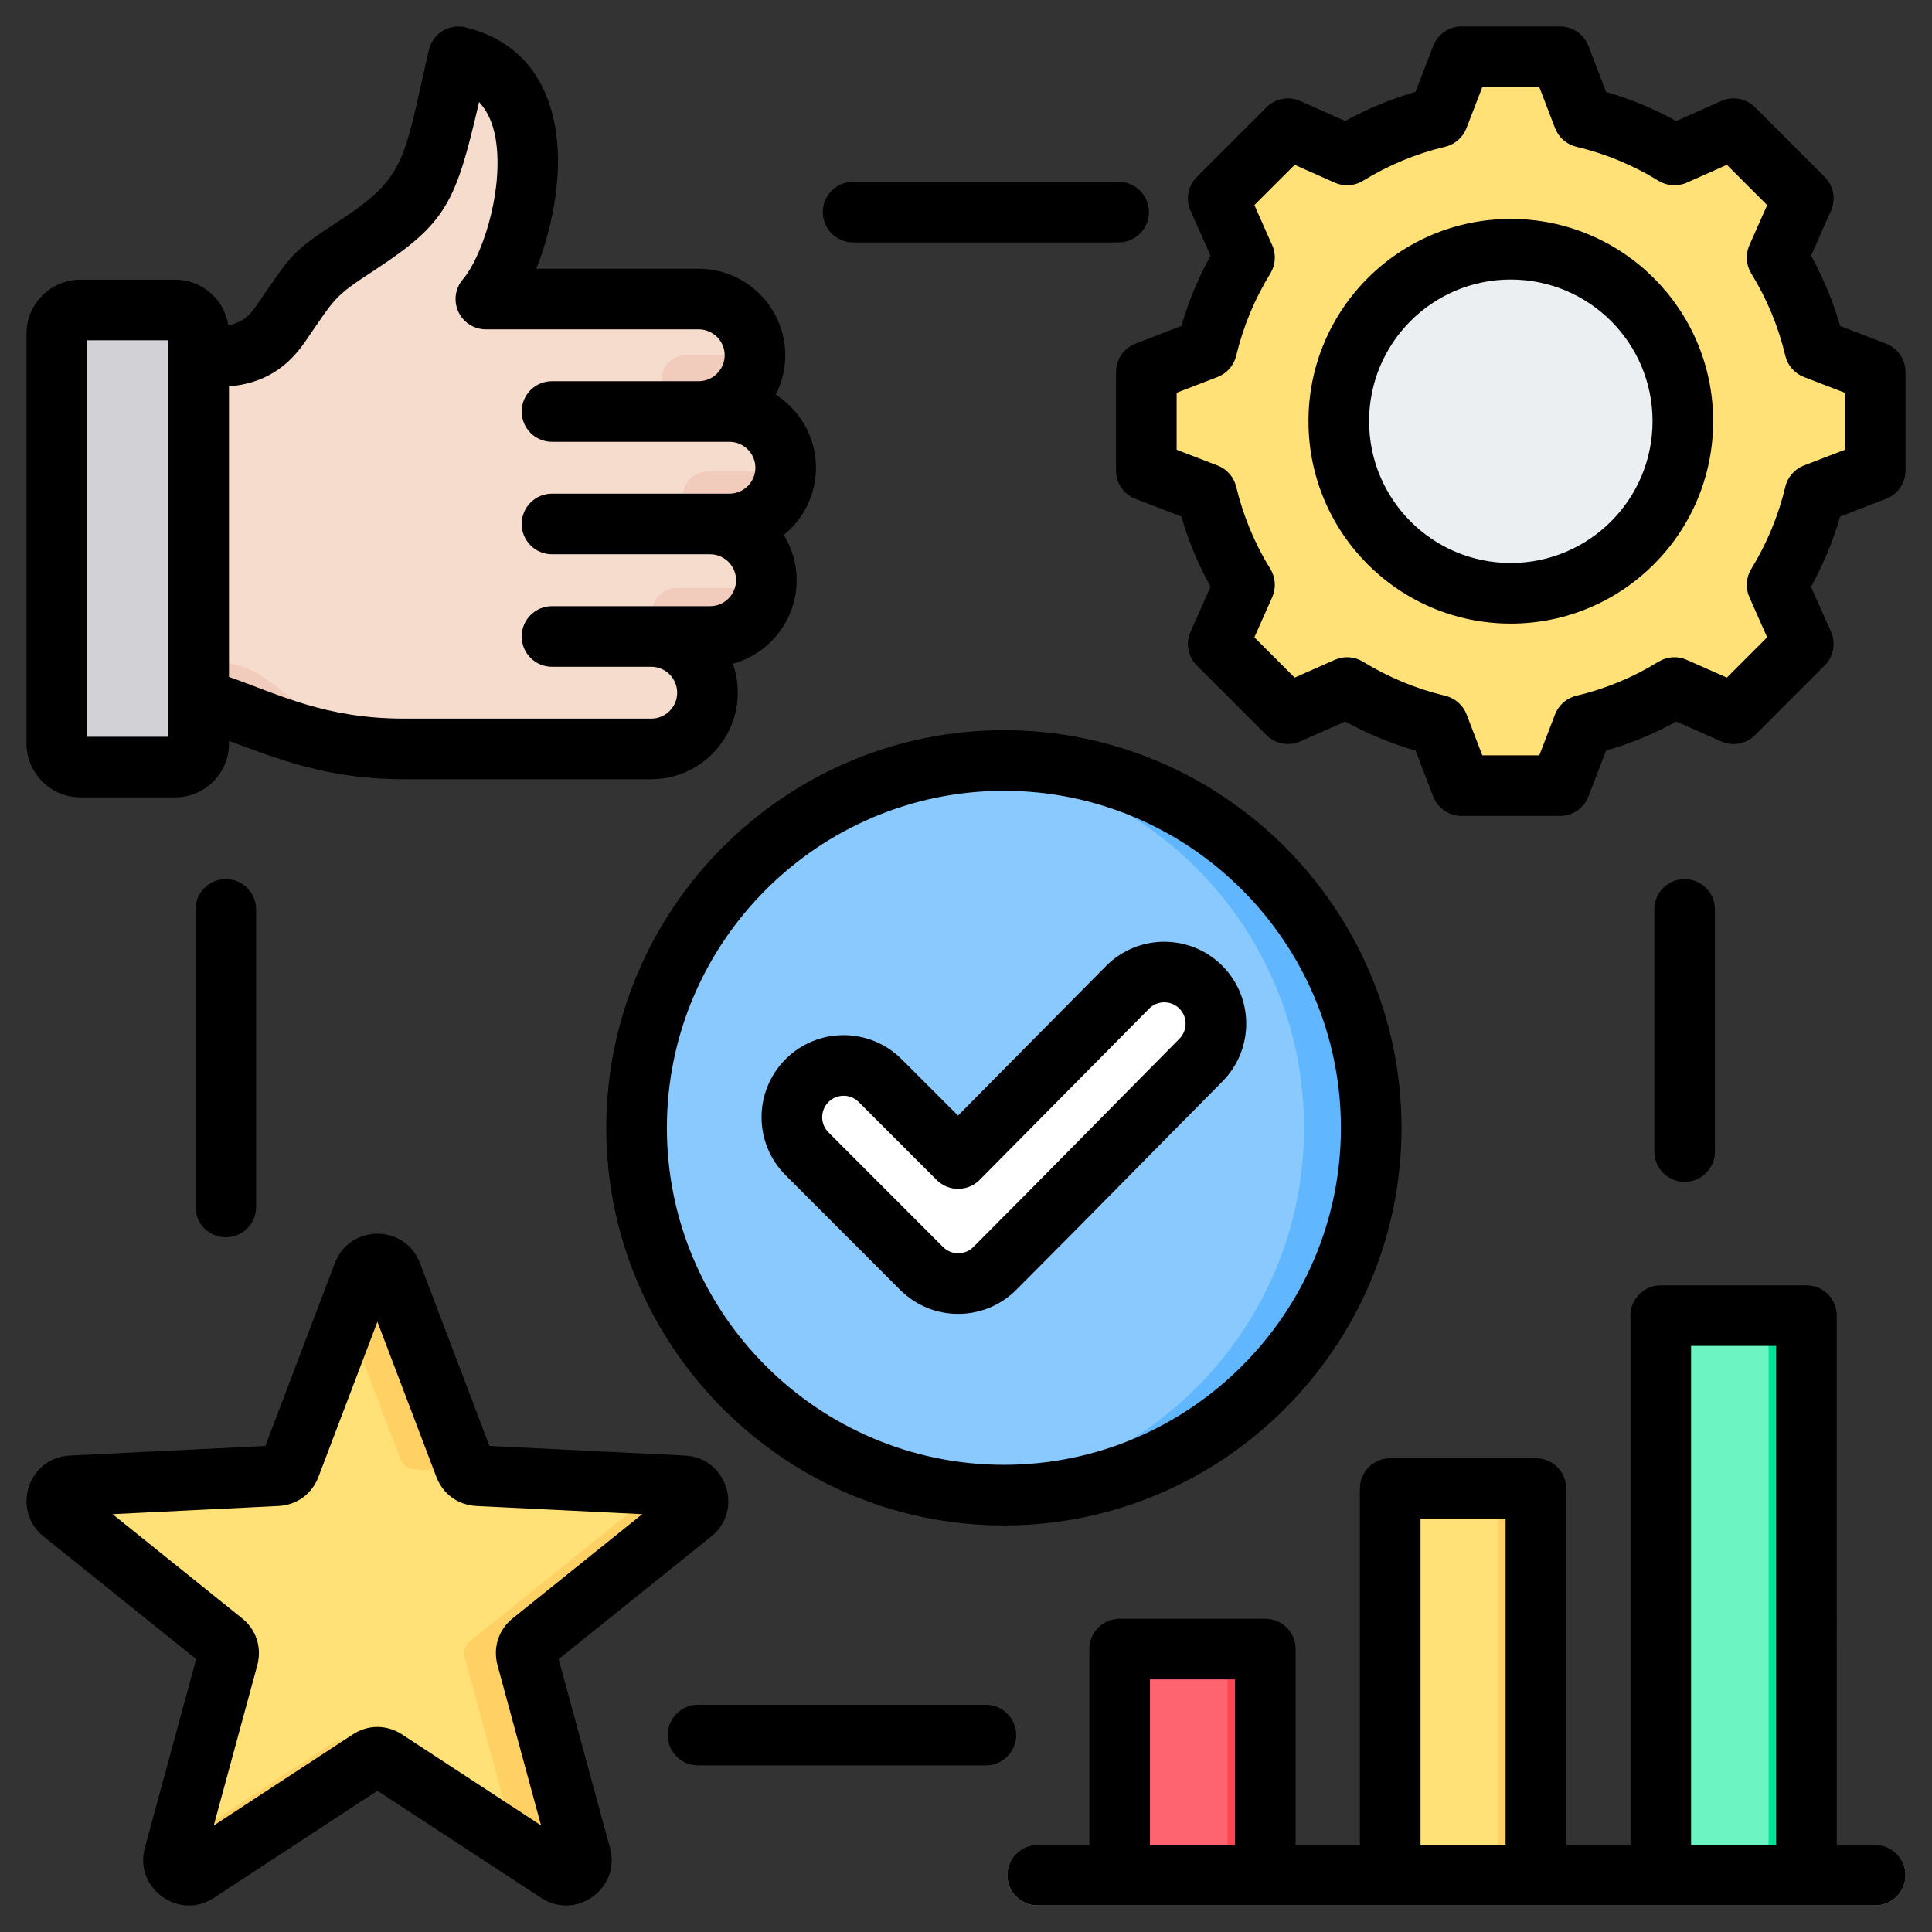 <svg clip-rule="evenodd" fill-rule="evenodd" stroke-linejoin="round" stroke-miterlimit="2" viewBox="0 0 510 510" xmlns="http://www.w3.org/2000/svg"><rect x="0" y="0" width="510" height="510" fill="#333333" stroke="none"/><g><g><g><g><g><path d="m405.437 397.956v92.055c0 2.761-2.238 5-5 5h-28.454c-2.761 0-5-2.239-5-5v-92.055c0-2.762 2.239-5 5-5h28.454c2.762 0 5 2.238 5 5z" fill="#ffe177"/><path d="m390.437 392.956h10c2.762 0 5 2.238 5 5v92.055c0 2.761-2.238 5-5 5h-10c2.762 0 5-2.239 5-5v-92.055c0-2.762-2.238-5-5-5z" fill="#ffd064"/></g><g><path d="m334.015 440.335v49.676c0 2.761-2.238 5-5 5h-28.454c-2.762 0-5-2.239-5-5v-49.676c0-2.761 2.238-5 5-5h28.454c2.762 0 5 2.239 5 5z" fill="#fe646f"/><path d="m319.015 435.335h10c2.762 0 5 2.239 5 5v49.676c0 2.761-2.238 5-5 5h-10c2.762 0 5-2.239 5-5v-49.676c0-2.761-2.238-5-5-5z" fill="#fd4755"/></g><g><path d="m438.405 352.312c0-2.762 2.239-5 5-5h28.455c2.761 0 5 2.238 5 5v137.699c0 2.761-2.239 5-5 5h-28.455c-2.761 0-5-2.239-5-5z" fill="#6cf5c2"/><path d="m461.86 347.312h10c2.761 0 5 2.238 5 5v137.699c0 2.761-2.239 5-5 5h-10c2.761 0 5-2.239 5-5v-137.699c0-2.762-2.239-5-5-5z" fill="#00e499"/></g><path d="m273.923 503.011c-4.415 0-8-3.585-8-8 0-4.416 3.585-8 8-8h221.08c4.415 0 8 3.584 8 8 0 4.415-3.585 8-8 8z" fill="#a79ba7"/></g></g><g><path d="m417.968 30.965c8.499 2.023 16.611 5.386 24.042 9.965l15.624-6.931 18.407 18.407-6.931 15.623c4.579 7.431 7.942 15.544 9.965 24.043l15.941 6.136v26.042l-15.941 6.136c-2.023 8.488-5.386 16.6-9.965 24.031l6.931 15.624-18.407 18.418-15.624-6.942c-7.431 4.579-15.543 7.953-24.042 9.976l-6.136 15.93h-26.043l-6.135-15.941c-8.488-2.023-16.601-5.386-24.032-9.965l-15.623 6.942-18.418-18.418 6.942-15.612c-4.579-7.443-7.954-15.555-9.976-24.043l-15.93-6.136v-26.042l15.93-6.136c2.022-8.499 5.397-16.612 9.976-24.043l-6.942-15.623 18.418-18.407 15.612 6.931c7.442-4.579 15.555-7.942 24.043-9.965l6.135-15.941h26.043z" fill="#ffe177"/><path d="m452.384 36.328 5.25-2.329 18.407 18.407-6.931 15.623c4.579 7.431 7.942 15.544 9.965 24.043l15.941 6.136v26.042l-15.941 6.136c-2.023 8.488-5.386 16.6-9.965 24.031l6.931 15.624-18.407 18.418-5.25-2.329 16.089-16.089-6.942-15.624c4.579-7.431 7.942-15.543 9.965-24.031l15.941-6.136v-26.042l-15.941-6.136c-2.023-8.499-5.386-16.612-9.965-24.043l6.942-15.623zm-114.714 0 2.329-2.329 15.612 6.931c-1.102.613-2.193 1.25-3.261 1.92zm80.298-5.363c8.499 2.023 16.611 5.386 24.042 9.965l-4.306 1.92c-7.431-4.579-18.816-9.862-27.315-11.885l-6.136-15.941h7.579zm-62.346 150.552-15.623 6.942-2.329-2.329 14.68-6.522c1.068.659 2.159 1.295 3.272 1.909zm86.388 0c-7.431 4.579-15.543 7.953-24.042 9.976l-6.136 15.93h-7.579l6.136-15.93c8.499-2.023 19.884-7.306 27.326-11.885z" fill="#ffd064"/><path d="m397.481 63.671c25.874 0 46.847 20.974 46.847 46.847 0 25.865-20.973 46.838-46.847 46.838-25.864 0-46.837-20.973-46.837-46.838 0-25.873 20.973-46.847 46.837-46.847z" fill="#eceff1"/><path d="m397.481 63.671c1.066 0 2.122.039 3.179.115-24.39 1.627-43.679 21.924-43.679 46.732 0 24.799 19.289 45.097 43.679 46.733-1.057.067-2.113.105-3.179.105-25.864 0-46.837-20.973-46.837-46.838 0-25.873 20.973-46.847 46.837-46.847z" fill="#d1d1d6"/></g><g><path d="m103.511 333.546 19.955 52.495c.56 1.595 1.982 2.586 3.663 2.672l56.115 2.759c3.793.172 5.388 4.999 2.414 7.37l-43.789 35.212c-1.336 1.034-1.853 2.672-1.422 4.31l14.74 54.218c.991 3.664-3.103 6.638-6.293 4.569l-46.978-30.773c-1.422-.948-3.146-.948-4.568 0l-47.022 30.773c-3.189 2.069-7.283-.905-6.249-4.569l14.74-54.218c.431-1.638-.129-3.276-1.422-4.31l-43.789-35.212c-2.974-2.371-1.422-7.198 2.414-7.37l56.115-2.759c1.681-.086 3.06-1.077 3.663-2.672l19.955-52.495c1.336-3.577 6.422-3.577 7.758 0z" fill="#ffe177"/><path d="m165.488 390.61 17.756.862c3.793.172 5.388 4.999 2.414 7.37l-43.789 35.212c-1.336 1.034-1.853 2.672-1.422 4.31l14.74 54.218c.991 3.664-3.103 6.638-6.293 4.569l-12.154-7.973-14.05-51.676c-.431-1.638.086-3.276 1.422-4.31l43.789-35.212c2.974-2.371 1.422-7.198-2.413-7.37zm-61.977-57.064 19.955 52.495c.56 1.595 1.939 2.586 3.62 2.672l-17.714-.862c-1.681-.086-3.103-1.077-3.663-2.672l-14.783-38.918 4.827-12.715c1.336-3.577 6.422-3.577 7.758 0zm-1.595 132.832c-1.422-.948-3.146-.948-4.568 0l-47.022 30.773c-3.189 2.069-7.283-.905-6.249-4.569l1.25-4.654 42.496-27.799c1.379-.905 3.103-.905 4.525 0z" fill="#ffd064"/></g><g><path d="m265.009 394.699c53.402 0 96.967-43.554 96.967-96.968 0-53.402-43.565-96.956-96.967-96.956-53.403 0-96.968 43.554-96.968 96.956 0 53.414 43.565 96.968 96.968 96.968z" fill="#8ac9fe"/><path d="m265.009 200.775c53.551 0 96.967 43.405 96.967 96.956 0 53.552-43.416 96.968-96.967 96.968-2.989 0-5.944-.138-8.865-.413 49.395-4.478 88.092-45.993 88.092-96.555s-38.697-92.077-88.092-96.555c2.921-.263 5.876-.401 8.865-.401z" fill="#60b7ff"/><path d="m209.144 303.308c-5.543-5.543-5.543-14.521 0-20.053 5.543-5.543 14.521-5.543 20.053 0l26.627 26.627 44-54.387c4.924-6.082 13.846-7.021 19.939-2.096 6.092 4.924 7.031 13.857 2.107 19.939l-53.838 66.549c-.321.413-.676.814-1.065 1.191-5.532 5.543-14.51 5.543-20.053 0z" fill="#fff" fill-rule="nonzero"/></g><g><g><path d="m175.503 167.669c8.45 0 15.352 6.901 15.352 15.351 0 8.437-6.902 15.352-15.352 15.352h-67.47c-38.432 0-25.719-19.609-60.912-16.151v-90.886l10.341-.103c7.818-.065 12.965-3.303 16.59-8.54 9.611-13.907 8.708-13.688 21.286-21.906 20.061-13.12 19.867-18.19 27.505-51.383 30.626 7.521 17.183 54.957 7.508 66.142h58.105c8.45 0 15.364 6.901 15.364 15.351 0 8.437-6.914 15.352-15.364 15.352h8.398c8.45 0 15.352 6.902 15.352 15.352s-6.902 15.352-15.352 15.352h-5.276c8.45 0 15.351 6.915 15.351 15.352 0 8.45-6.901 15.365-15.351 15.365z" fill="#f6dccd"/><g fill="#f1cbbc"><path d="m203.814 90.437c-2.768 3.292-6.026 3.152-10.607 3.248h-11.972c-3.627 0-6.585 2.91-6.585 6.537 0 3.626 2.958 6.537 6.585 6.537h2.762c9.935.776 19.436-4.98 19.813-15.295.002-.063.001-.964.004-1.027z"/><path d="m212.206 121.218c-.003.063-.001.964-.004 1.027-.377 10.315-9.877 16.071-19.812 15.295h-5.566c-3.627 0-6.585-2.911-6.585-6.537 0-3.627 2.958-6.537 6.585-6.537h14.775c4.581-.096 7.839.044 10.607-3.248z"/><path d="m206.901 151.958c-.003.064-.001.965-.004 1.028-.377 10.315-9.877 16.071-19.812 15.295h-8.392c-3.626 0-6.585-2.911-6.585-6.538 0-3.626 2.959-6.537 6.585-6.537h17.601c4.581-.095 7.839.045 10.607-3.248z"/><path d="m186.521 172.351c2.68 2.767 4.334 6.533 4.334 10.669 0 8.437-6.902 15.352-15.352 15.352h-67.47c-38.432 0-25.719-19.609-60.912-16.151v-7.98c32.072-1.643 19.95 16.455 56.872 16.455h67.47c8.45 0 15.352-6.915 15.352-15.352 0-1.023-.101-2.024-.294-2.993z"/></g></g><g><path d="m19.611 78.538h25.931c3.522 0 6.398 2.876 6.398 6.398v111.991c0 3.522-2.876 6.399-6.398 6.399h-25.931c-3.509 0-6.399-2.877-6.399-6.399v-111.991c0-3.522 2.89-6.398 6.399-6.398z" fill="#d1d1d6"/><path d="m45.872 78.546c3.37.173 6.068 2.979 6.068 6.39v111.991c0 3.522-2.876 6.399-6.398 6.399h-25.931c-3.398 0-6.216-2.699-6.39-6.069.109.006.219.009.33.009h25.931c3.521 0 6.398-2.877 6.398-6.399v-111.991c0-.111-.003-.221-.008-.33z" fill="#b1b1b5"/></g></g></g><path d="m60.447 195.592v.708c0 7.809-6.378 14.187-14.186 14.187h-25.071c-7.78 0-14.187-6.378-14.187-14.187v-108.28c0-7.808 6.407-14.187 14.187-14.187h25.071c7.078 0 12.981 5.241 14.023 12.037 3.091-.578 5.315-2.19 6.964-4.572 10.258-14.844 9.356-14.552 22.781-23.323 17.355-11.35 16.568-16.063 23.175-44.779.48-2.088 1.778-3.896 3.602-5.019s4.022-1.468 6.102-.957c15.601 3.832 22.544 15.535 24.085 29.425 1.273 11.475-1.542 24.426-5.415 34.295h42.861c12.571 0 22.856 10.271 22.856 22.843 0 3.738-.912 7.275-2.525 10.4 6.381 4.06 10.632 11.196 10.632 19.286 0 7.148-3.319 13.551-8.493 17.747 2.149 3.48 3.392 7.573 3.392 11.939 0 10.504-7.171 19.411-16.862 22.057.854 2.391 1.32 4.964 1.32 7.642 0 12.554-10.27 22.843-22.843 22.843h-65.235c-20.576 0-33.405-5.459-46.234-10.105zm0-93.599v76.701c13.114 4.575 25.297 11.003 46.234 11.003h65.235c3.766 0 6.843-3.082 6.843-6.843 0-3.767-3.077-6.843-6.843-6.843h-26.206c-4.416 0-8-3.585-8-8s3.584-8 8-8h41.748c3.768 0 6.843-3.087 6.843-6.856 0-3.761-3.077-6.843-6.843-6.843h-41.748c-4.416 0-8-3.585-8-8s3.584-8 8-8h46.849c3.767 0 6.843-3.076 6.843-6.843s-3.076-6.843-6.843-6.843h-46.849c-4.416 0-8-3.585-8-8s3.584-8 8-8h38.729c3.768 0 6.856-3.081 6.856-6.843 0-3.769-3.088-6.843-6.856-6.843h-56.179c-3.131 0-5.974-1.827-7.276-4.674s-.823-6.192 1.225-8.56c4.774-5.519 10.374-21.844 8.882-35.297-.487-4.383-1.828-8.491-4.626-11.483-6.144 26.489-8.473 31.878-27.679 44.44l-.003.002c-10.894 7.117-10.051 6.986-18.375 19.03l-.003.005c-4.524 6.535-10.755 10.847-19.958 11.59zm-37.444-12.16v104.654h21.444v-104.654zm461.857 397.156h10.143c4.415 0 8 3.585 8 8 0 4.416-3.585 8-8 8h-221.08c-4.415 0-8-3.584-8-8 0-4.415 3.585-8 8-8h13.638v-51.675c0-4.418 3.581-8 8-8h38.454c4.418 0 8 3.582 8 8v51.675h16.968v-94.054c0-4.419 3.582-8 8-8h38.454c4.419 0 8 3.581 8 8v94.054h16.968v-139.698c0-4.419 3.582-8 8-8h38.455c4.418 0 8 3.581 8 8zm-181.299 0h22.454v-43.675h-22.454zm71.422 0h22.454v-86.054h-22.454zm71.422 0h22.455v-131.698h-22.455zm-181.388-84.312c-57.812 0-104.976-47.134-104.976-104.947 0-57.812 47.164-104.976 104.976-104.976 57.813 0 104.948 47.164 104.948 104.976 0 57.814-47.134 104.947-104.948 104.947zm0-16c49 0 88.948-39.947 88.948-88.947s-39.948-88.976-88.948-88.976-88.976 39.976-88.976 88.976 39.976 88.947 88.976 88.947zm-12.126-92.192 39.095-39.502.014-.015c8.413-8.456 22.143-8.497 30.599-.084 8.452 8.408 8.507 22.088.099 30.584l-.004.004c-18.167 18.332-36.197 36.774-54.447 55.023-8.451 8.452-22.174 8.452-30.626 0l-30.246-30.273c-8.448-8.448-8.462-22.121-.015-30.612l.015-.015c8.452-8.451 22.175-8.451 30.626 0zm-5.627 17-20.577-20.576c-2.204-2.205-5.783-2.207-7.991-.007-2.204 2.223-2.216 5.797-.007 8.006l30.246 30.274c2.207 2.207 5.791 2.207 7.999 0 18.231-18.232 36.243-36.656 54.392-54.969 2.195-2.219 2.195-5.791-.011-7.986-2.202-2.191-5.777-2.177-7.969.022l-44.739 45.207c-1.498 1.513-3.537 2.367-5.666 2.372-2.129.006-4.172-.837-5.677-2.343zm176.699-287.224c6.444 1.859 12.654 4.432 18.53 7.679l11.881-5.283c3.025-1.345 6.566-.688 8.907 1.653l18.401 18.402c2.338 2.338 2.997 5.873 1.658 8.896 0 0-5.265 11.885-5.265 11.884 3.251 5.884 5.826 12.103 7.687 18.567l12.114 4.663c3.089 1.188 5.127 4.156 5.127 7.466v26.029c0 3.309-2.038 6.277-5.127 7.466 0 0-12.119 4.664-12.119 4.664-1.864 6.443-4.448 12.654-7.685 18.53l5.268 11.893c1.339 3.023.68 6.559-1.658 8.897l-18.401 18.401c-2.338 2.338-5.874 2.997-8.897 1.658 0 0-11.88-5.263-11.879-5.263-5.87 3.248-12.095 5.822-18.544 7.682l-4.664 12.117c-1.189 3.089-4.157 5.127-7.466 5.127h-26.029c-3.31 0-6.278-2.038-7.466-5.127 0 0-4.663-12.116-4.663-12.116-6.461-1.864-12.678-4.449-18.558-7.688l-11.892 5.268c-3.024 1.339-6.559.68-8.897-1.658l-18.401-18.401c-2.341-2.341-2.999-5.882-1.654-8.907 0 0 5.281-11.876 5.281-11.875-3.246-5.867-5.821-12.088-7.693-18.534l-12.129-4.668c-3.089-1.189-5.126-4.157-5.126-7.466v-26.029c0-3.31 2.037-6.278 5.126-7.466 0 0 12.126-4.667 12.126-4.667 1.873-6.461 4.449-12.676 7.698-18.556l-5.283-11.88c-1.345-3.025-.687-6.566 1.654-8.907l18.401-18.402c2.341-2.341 5.882-2.998 8.907-1.653 0 0 11.88 5.283 11.88 5.283 5.879-3.248 12.092-5.822 18.537-7.681l4.688-12.15c1.191-3.085 4.157-5.12 7.464-5.12h26.029c3.311 0 6.28 2.04 7.468 5.131zm-13.466 9.561-4.163-10.833h-15.044l-4.184 10.844c-.95 2.459-3.049 4.294-5.614 4.903-7.664 1.821-14.973 4.849-21.69 8.988-2.248 1.386-5.035 1.572-7.447.5l-10.601-4.714-10.63 10.63 4.714 10.601c1.072 2.412.886 5.199-.5 7.447-4.142 6.723-7.172 14.039-9.018 21.733-.615 2.56-2.449 4.654-4.906 5.599 0 0-10.81 4.161-10.81 4.161v15.043l10.81 4.16c2.455.945 4.289 3.037 4.905 5.594 1.845 7.667 4.872 15.005 9.013 21.702 1.391 2.249 1.58 5.041.506 7.457l-4.714 10.602 10.635 10.635 10.606-4.698c2.404-1.064 5.178-.88 7.419.493 6.723 4.119 14.036 7.176 21.728 8.998 2.57.609 4.674 2.447 5.622 4.911 0 0 4.161 10.811 4.161 10.811h15.043l4.16-10.811c.948-2.463 3.049-4.299 5.617-4.91 7.659-1.82 14.989-4.844 21.679-8.981 2.246-1.389 5.033-1.58 7.447-.511l10.606 4.698 10.641-10.641-4.698-10.606c-1.064-2.404-.88-5.177.493-7.419 4.12-6.723 7.177-14.037 8.999-21.707.611-2.568 2.448-4.669 4.91-5.617 0 0 10.811-4.16 10.811-4.16v-15.043l-10.811-4.161c-2.464-.948-4.302-3.052-4.911-5.622-1.821-7.686-4.848-14.994-8.987-21.71-1.383-2.245-1.571-5.026-.504-7.437l4.698-10.606-10.635-10.635-10.601 4.714c-2.413 1.072-5.2.886-7.447-.5-6.718-4.139-14.027-7.167-21.69-8.988-2.569-.61-4.671-2.449-5.618-4.914zm-11.694 23.967c29.505 0 53.426 23.896 53.426 53.4 0 29.503-23.923 53.426-53.426 53.426-29.504 0-53.4-23.922-53.4-53.426 0-29.505 23.895-53.4 53.4-53.4zm0 16c-20.665 0-37.4 16.735-37.4 37.4 0 20.666 16.734 37.426 37.4 37.426 20.668 0 37.426-16.758 37.426-37.426 0-20.666-16.76-37.4-37.426-37.4zm-328.757 307.908c3.846-10.117 18.352-48.278 18.352-48.278 3.89-10.318 18.568-10.318 22.457 0l18.352 48.278c10.836.532 51.595 2.536 51.566 2.535 11.116.499 15.577 14.499 6.986 21.347l-40.286 32.395c2.85 10.484 13.544 49.817 13.538 49.796 2.974 10.614-8.855 19.27-18.098 13.274-.009-.006-.019-.012-.028-.018l-43.257-28.31-43.216 28.308c-.01.007-.02.013-.03.02-9.21 5.974-21.018-2.636-18.156-13.215l.003-.01s10.728-39.461 13.551-49.845c-8.425-6.774-40.283-32.392-40.259-32.374-8.618-6.869-4.157-20.869 6.925-21.367zm-40.332 18.002c12.289 9.882 34.071 27.397 34.064 27.392 3.844 3.014 5.397 7.733 4.149 12.476-.005.021-.011.042-.017.063l-11.489 42.261c13.189-8.639 36.589-23.967 36.565-23.951 4.124-2.747 9.119-2.754 13.247-.023 0 0 23.395 15.311 36.592 23.948l-11.482-42.235c-.006-.021-.012-.042-.017-.063-1.248-4.742.305-9.46 4.139-12.468l34.075-27.4-43.738-2.15-.017-.001c-4.869-.25-8.864-3.121-10.608-7.729l-15.55-40.909-15.547 40.898c-1.748 4.619-5.743 7.49-10.612 7.74l-.017.001zm195.485-335.713c-4.415 0-8-3.584-8-8 0-4.415 3.585-8 8-8h70.086c4.415 0 8 3.585 8 8 0 4.416-3.585 8-8 8zm211.5 176.072c0-4.415 3.584-8 8-8 4.415 0 8 3.585 8 8v63.925c0 4.415-3.585 8-8 8-4.416 0-8-3.585-8-8zm-252.449 225.96c-4.415 0-8-3.585-8-8 0-4.416 3.585-8 8-8h75.992c4.415 0 8 3.584 8 8 0 4.415-3.585 8-8 8zm-132.639-225.96c0-4.415 3.585-8 8-8 4.416 0 8 3.585 8 8v78.558c0 4.415-3.584 8-8 8-4.415 0-8-3.585-8-8z"/></g></svg>